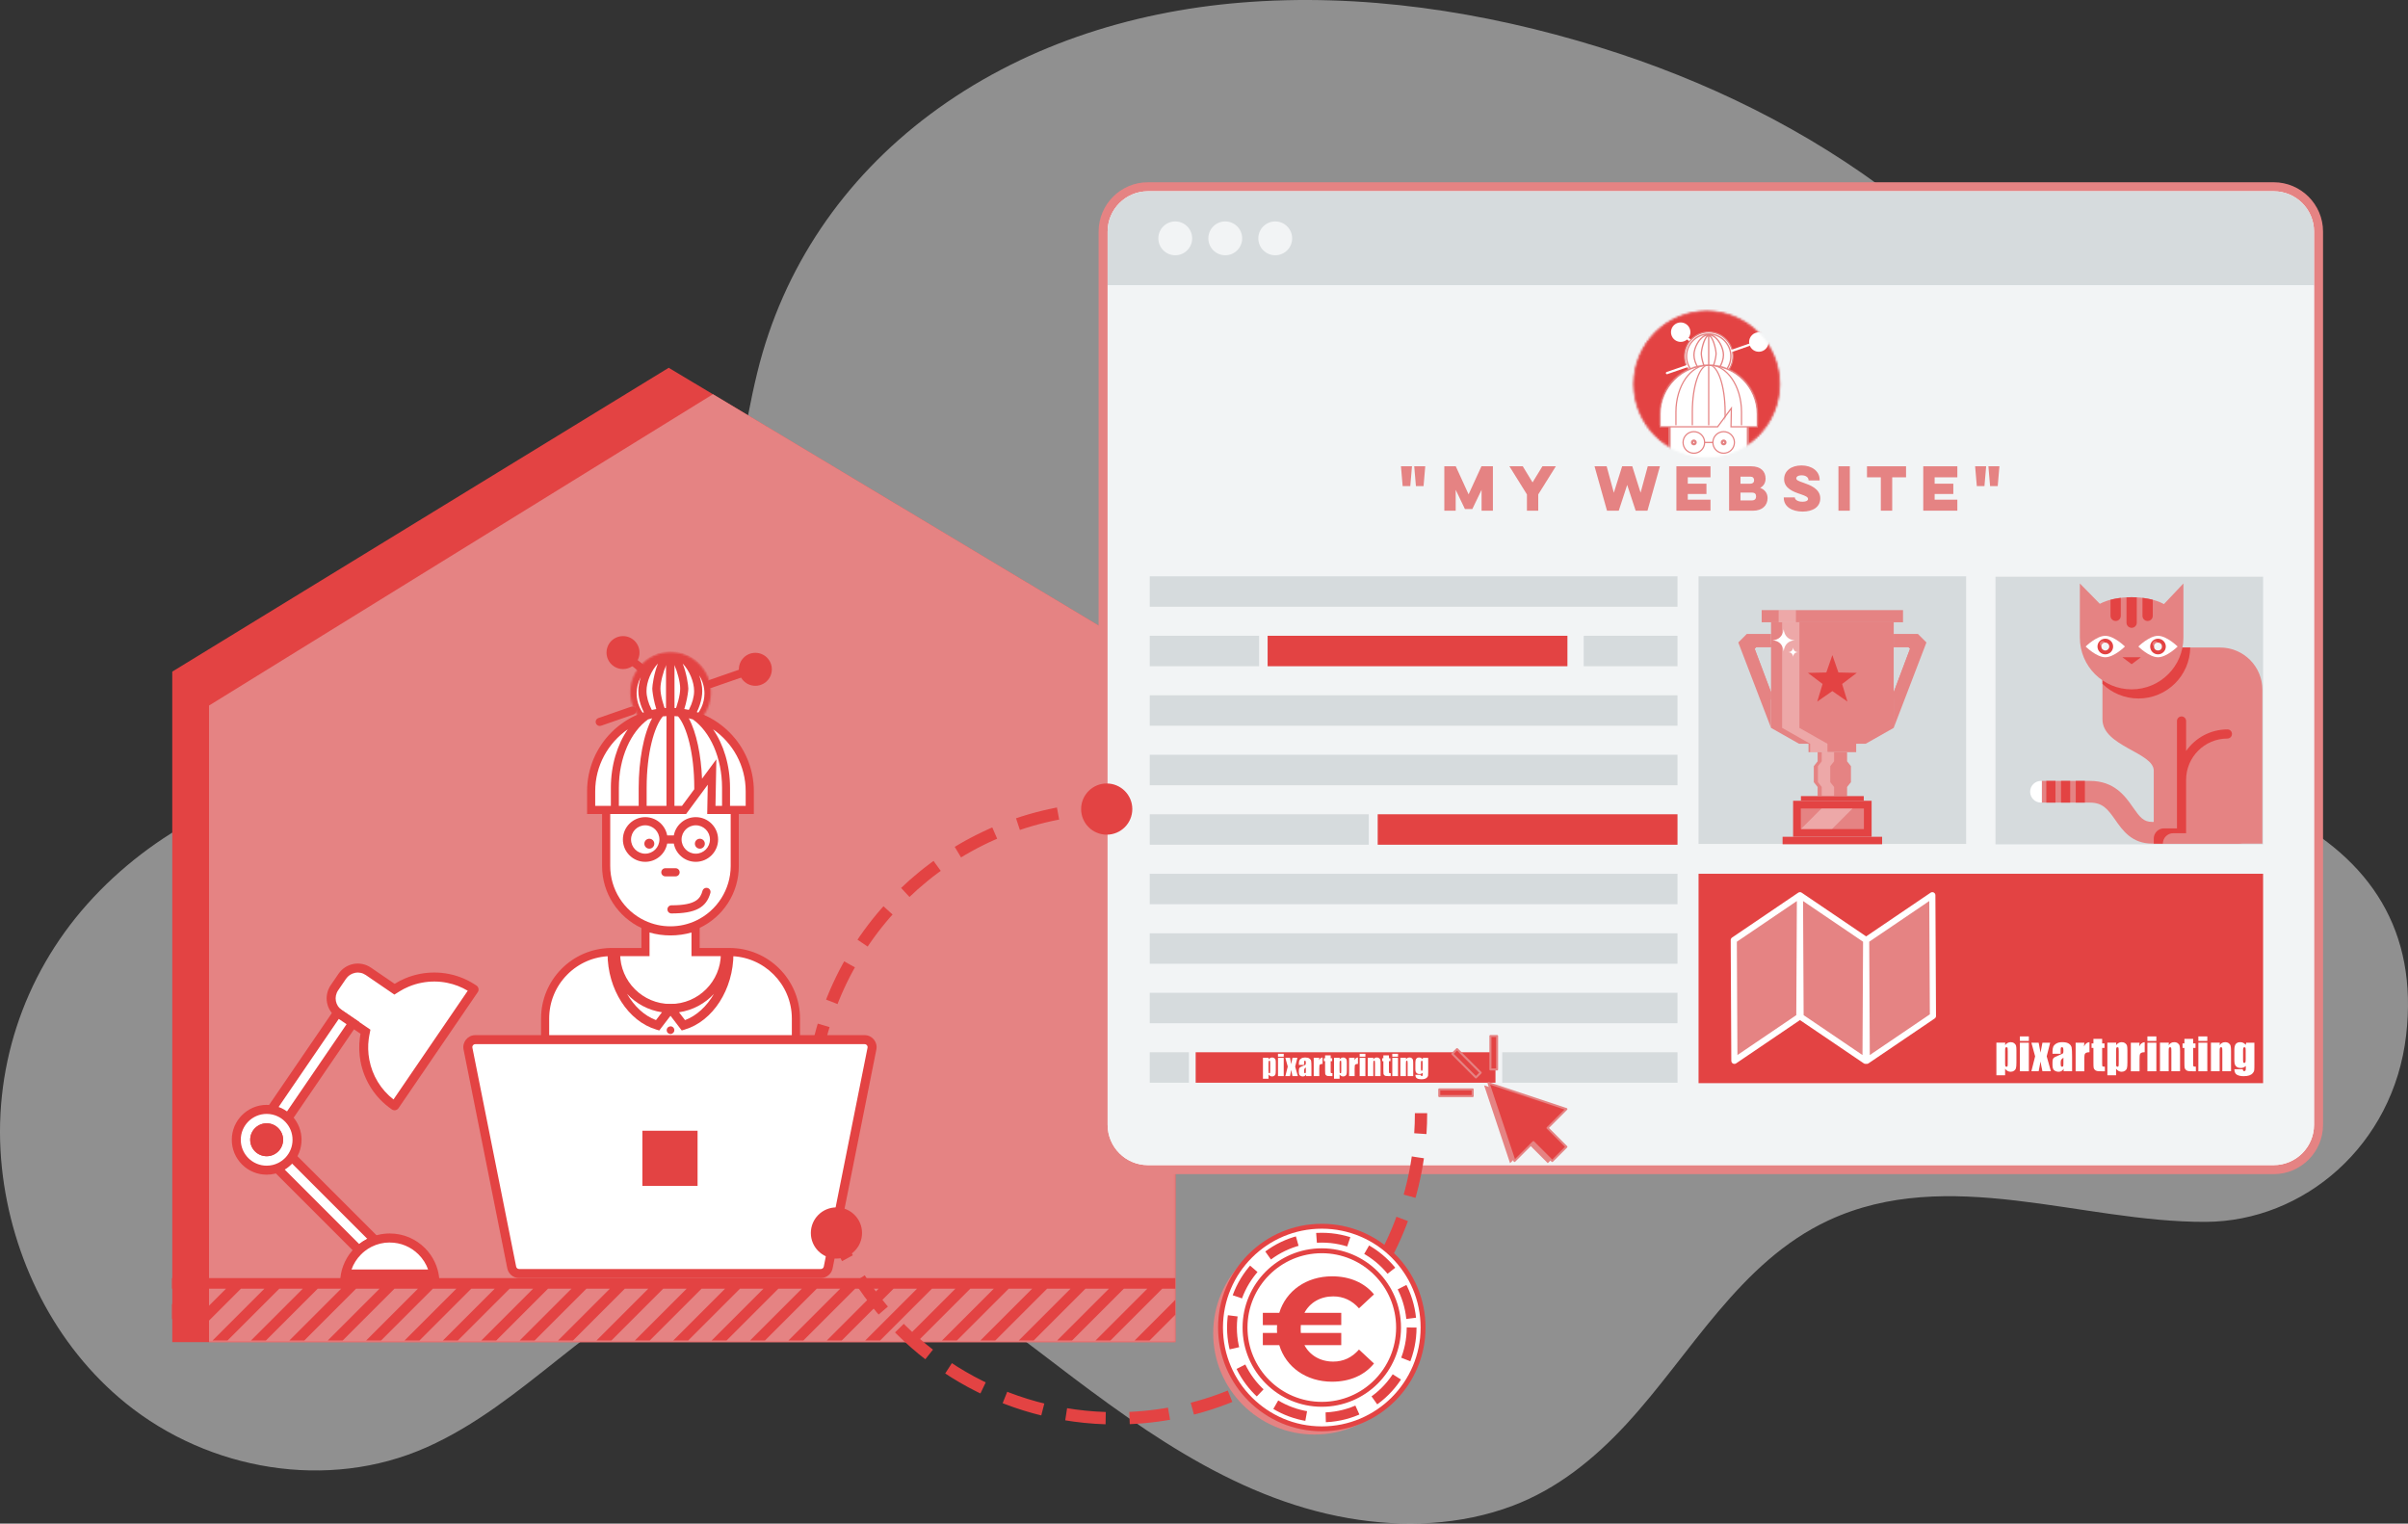 <?xml version="1.0" encoding="UTF-8"?><svg xmlns="http://www.w3.org/2000/svg" xmlns:xlink="http://www.w3.org/1999/xlink" viewBox="0 0 1176.02 743.99"><rect x="0" y="0" width="1176.02" height="743.99" fill="#333333" stroke="none"/><defs><style>.cls-1,.cls-2,.cls-3,.cls-4,.cls-5,.cls-6{fill:none;}.cls-2,.cls-7,.cls-3,.cls-4,.cls-5,.cls-6{stroke:#e34343;stroke-miterlimit:10;}.cls-2,.cls-3,.cls-4{stroke-width:6px;}.cls-8{clip-path:url(#clippath);}.cls-9{mask:url(#mask);}.cls-10{fill:#f2f4f5;}.cls-11,.cls-12,.cls-13{fill:#e58383;}.cls-14,.cls-7,.cls-15{fill:#fff;}.cls-16{fill:#d6dbdd;}.cls-17,.cls-18,.cls-19{fill:#e34343;}.cls-7,.cls-6{stroke-width:2.39px;}.cls-3{stroke-dasharray:0 0 19.41 11.65;}.cls-12{stroke:#fff;stroke-width:3px;}.cls-12,.cls-18,.cls-19{stroke-linejoin:round;}.cls-4{stroke-dasharray:0 0 20.27 12.16;}.cls-13,.cls-19{fill-rule:evenodd;}.cls-5{stroke-dasharray:0 0 15.95 9.57;stroke-width:4.79px;}.cls-18,.cls-19{stroke:#e58383;}.cls-20{mask:url(#mask-3);}.cls-21{mask:url(#mask-2);}.cls-22{mask:url(#mask-1);}.cls-23{fill:#efefef;opacity:.5;}.cls-15{opacity:.3;}</style><mask id="mask" x="84.13" y="117.34" width="511.87" height="554.6" maskUnits="userSpaceOnUse"><polygon class="cls-14" points="84.13 327.96 326.59 117.34 574.05 327.96 574.05 655.37 84.13 655.37 84.13 327.96"/></mask><clipPath id="clippath"><rect class="cls-1" x="84" y="623.58" width="490" height="31"/></clipPath><mask id="mask-1" x="767.22" y="142.28" width="132.62" height="136.16" maskUnits="userSpaceOnUse"><g><path class="cls-14" d="M833.53,223.01c-19.55,0-35.46-15.91-35.46-35.46s15.91-35.46,35.46-35.46,35.46,15.91,35.46,35.46-15.91,35.46-35.46,35.46Z"/><path class="cls-14" d="M833.53,152.48c19.34,0,35.08,15.73,35.08,35.08s-15.73,35.08-35.08,35.08-35.08-15.73-35.08-35.08,15.73-35.08,35.08-35.08m0-.77c-19.8,0-35.85,16.05-35.85,35.85s16.05,35.85,35.85,35.85,35.85-16.05,35.85-35.85-16.05-35.85-35.85-35.85h0Z"/></g></mask><mask id="mask-2" x="810.18" y="177.83" width="48.65" height="30.89" maskUnits="userSpaceOnUse"><path class="cls-14" d="M858.53,208.71h-13.44l.16-8.45-6.25,8.45h-28.53v-6.56c0-13.27,10.76-24.03,24.03-24.03h0c13.27,0,24.03,10.76,24.03,24.03v6.56Z"/></mask><mask id="mask-3" x="306.94" y="318.12" width="41.08" height="41.03" maskUnits="userSpaceOnUse"><circle class="cls-14" cx="327.5" cy="338.07" r="19.65"/></mask></defs><g id="sfondo"><path class="cls-23" d="M1114.24,397.24c-10.25-5.26-21.19-9.23-32.45-11.69-6.51-1.42-14.99-1.83-21.83-4.54,.09-.16,.15-.34,.17-.54,10.22-110.7-47.74-217.14-133.97-283.62-43.23-33.33-93.06-57.69-145.11-73.8C724.75,5.62,664.82-3.56,605.88,1.29c-54.44,4.47-107.71,21.7-151.71,54.6-42.14,31.51-71.83,74.83-84.33,126.04-13.36,54.71-13.11,115.21-49.48,161.44-17.01,21.62-40.42,36.03-68.32,37.21-28.33,1.2-56.08-5.94-84.5-2.97-47.49,4.96-93.08,28.21-124.89,63.85C11.15,476.76-4.05,523.15,.93,570.24c4.67,44.08,25.79,86.85,60.47,114.95,40.6,32.89,98.72,42.98,146.91,21.56,47.94-21.31,81.32-65.96,130.38-85.22,27.85-10.93,58.97-12.9,88.04-5.91,30.37,7.3,55.82,25.38,80.25,44.06,45.62,34.89,93.59,71.63,151.66,81.67,26.64,4.6,54.73,3.52,80.18-6.1,21.82-8.25,39.95-23,55.62-39.99,31.27-33.9,55.11-79.15,98.58-99.34,58.41-27.12,123.59,1.01,184.2,.73,47.96-.22,91.66-37.33,97.89-91.13,5.88-50.86-17.22-85.88-60.87-108.3Z"/></g><g id="casa"><polygon class="cls-17" points="326.59 179.59 84.13 327.96 84.13 655.37 574.05 655.37 574.05 327.96 326.59 179.59"/><g class="cls-9"><polygon class="cls-11" points="102.08 344.53 348.2 192.5 595.67 340.86 596 671.94 102.08 671.94 102.08 344.53"/></g><g class="cls-8"><path class="cls-17" d="M574.05,629.27c1.42,0,2.58-1.16,2.58-2.58s-1.16-2.58-2.58-2.58H82.14c-.57,0-1.09,.19-1.51,.5-1.01-.73-2.42-.65-3.33,.26l-30.11,30.11c-1.01,1.01-1.01,2.64,0,3.65,.5,.5,1.16,.76,1.82,.76s1.32-.25,1.82-.76l29.83-29.83c.42,.3,.93,.47,1.48,.47h9.5l-25.71,25.71c-1.01,1.01-1.01,2.64,0,3.65,.5,.5,1.16,.76,1.82,.76s1.32-.25,1.82-.76l29.36-29.36h11.46l-25.71,25.71c-1.01,1.01-1.01,2.64,0,3.65,.5,.5,1.16,.76,1.82,.76s1.32-.25,1.82-.76l29.36-29.36h11.46l-25.71,25.71c-1.01,1.01-1.01,2.64,0,3.65,.5,.5,1.16,.76,1.82,.76s1.32-.25,1.82-.76l29.36-29.36h11.46l-25.71,25.71c-1.01,1.01-1.01,2.64,0,3.65,.5,.5,1.16,.76,1.82,.76s1.32-.25,1.82-.76l29.36-29.36h11.46l-25.71,25.71c-1.01,1.01-1.01,2.64,0,3.65,.5,.5,1.16,.76,1.82,.76s1.32-.25,1.82-.76l29.36-29.36h11.46l-25.71,25.71c-1.01,1.01-1.01,2.64,0,3.65,.5,.5,1.16,.76,1.82,.76s1.32-.25,1.82-.76l29.36-29.36h11.46l-25.71,25.71c-1.01,1.01-1.01,2.64,0,3.65,.5,.5,1.16,.76,1.82,.76s1.32-.25,1.82-.76l29.36-29.36h11.46l-25.71,25.71c-1.01,1.01-1.01,2.64,0,3.65,.5,.5,1.16,.76,1.82,.76s1.32-.25,1.82-.76l29.36-29.36h11.46l-25.71,25.71c-1.01,1.01-1.01,2.64,0,3.65,.5,.5,1.16,.76,1.82,.76s1.32-.25,1.82-.76l29.36-29.36h11.46l-25.71,25.71c-1.01,1.01-1.01,2.64,0,3.65,.5,.5,1.16,.76,1.82,.76s1.32-.25,1.82-.76l29.36-29.36h11.46l-25.71,25.71c-1.01,1.01-1.01,2.64,0,3.65,.5,.5,1.16,.76,1.82,.76s1.32-.25,1.82-.76l29.36-29.36h11.46l-25.71,25.71c-1.01,1.01-1.01,2.64,0,3.65,.5,.5,1.16,.76,1.82,.76s1.32-.25,1.82-.76l29.36-29.36h11.46l-25.71,25.71c-1.01,1.01-1.01,2.64,0,3.65,.5,.5,1.16,.76,1.82,.76s1.32-.25,1.82-.76l29.36-29.36h11.46l-25.71,25.71c-1.01,1.01-1.01,2.64,0,3.65,.5,.5,1.16,.76,1.82,.76s1.32-.25,1.82-.76l29.36-29.36h11.46l-25.71,25.71c-1.01,1.01-1.01,2.64,0,3.65,.5,.5,1.16,.76,1.82,.76s1.32-.25,1.82-.76l29.36-29.36h11.46l-25.71,25.71c-1.01,1.01-1.01,2.64,0,3.65,.5,.5,1.16,.76,1.82,.76s1.32-.25,1.82-.76l29.36-29.36h11.46l-25.71,25.71c-1.01,1.01-1.01,2.64,0,3.65,.5,.5,1.16,.76,1.82,.76s1.32-.25,1.82-.76l29.36-29.36h11.46l-25.71,25.71c-1.01,1.01-1.01,2.64,0,3.65,.5,.5,1.16,.76,1.82,.76s1.32-.25,1.82-.76l29.36-29.36h11.46l-25.71,25.71c-1.01,1.01-1.01,2.64,0,3.65,.5,.5,1.16,.76,1.82,.76s1.32-.25,1.82-.76l29.36-29.36h11.46l-25.71,25.71c-1.01,1.01-1.01,2.64,0,3.65,.5,.5,1.16,.76,1.82,.76s1.32-.25,1.82-.76l29.36-29.36h11.46l-25.71,25.71c-1.01,1.01-1.01,2.64,0,3.65,.5,.5,1.16,.76,1.82,.76s1.32-.25,1.82-.76l29.36-29.36h11.46l-25.71,25.71c-1.01,1.01-1.01,2.64,0,3.65,.5,.5,1.16,.76,1.82,.76s1.32-.25,1.82-.76l29.36-29.36h11.46l-25.71,25.71c-1.01,1.01-1.01,2.64,0,3.65,.5,.5,1.16,.76,1.82,.76s1.32-.25,1.82-.76l29.36-29.36h11.46l-25.71,25.71c-1.01,1.01-1.01,2.64,0,3.65,.5,.5,1.16,.76,1.82,.76s1.32-.25,1.82-.76l29.36-29.36h11.46l-25.71,25.71c-1.01,1.01-1.01,2.64,0,3.65,.5,.5,1.16,.76,1.82,.76s1.32-.25,1.82-.76l29.36-29.36h11.46l-25.71,25.71c-1.01,1.01-1.01,2.64,0,3.65,.5,.5,1.16,.76,1.82,.76s1.32-.25,1.82-.76l29.36-29.36h6.32Z"/><path class="cls-17" d="M567.98,629.27h11.46l-25.71,25.71c-1.01,1.01-1.01,2.64,0,3.65,.5,.5,1.16,.76,1.82,.76s1.32-.25,1.82-.76l29.36-29.36h6.32"/></g></g><g id="pagina"><g><g><path class="cls-14" d="M560.63,91.2h549.81c12.08,0,21.89,9.81,21.89,21.89v436.16c0,12.08-9.81,21.89-21.89,21.89H560.63c-12.08,0-21.89-9.81-21.89-21.89V113.09c0-12.08,9.81-21.89,21.89-21.89Z"/><path class="cls-11" d="M1110.44,93.4c10.88,0,19.69,8.81,19.69,19.69v436.16c0,10.88-8.81,19.69-19.69,19.69H560.62c-10.86,0-19.68-8.81-19.68-19.69V113.09c0-10.88,8.81-19.69,19.68-19.69h549.82m0-4.4H560.62c-13.28,0-24.08,10.81-24.08,24.09v436.16c0,13.28,10.8,24.09,24.08,24.09h549.82c13.28,0,24.09-10.81,24.09-24.09V113.09c0-13.28-10.81-24.09-24.09-24.09h0Z"/></g><path class="cls-16" d="M1130.12,113.09v26.28H540.94v-26.28c0-10.88,8.81-19.69,19.68-19.69h549.82c10.88,0,19.69,8.81,19.69,19.69Z"/><path class="cls-10" d="M1130.12,139.37v409.88c0,10.88-8.81,19.69-19.69,19.69H560.62c-10.86,0-19.68-8.81-19.68-19.69V139.37h589.19Z"/><circle class="cls-10" cx="573.97" cy="116.39" r="8.26"/><circle class="cls-10" cx="598.39" cy="116.39" r="8.26"/><circle class="cls-10" cx="622.8" cy="116.39" r="8.26"/></g><g><path class="cls-11" d="M685.03,237.37l-.83-9.68h5.39l-.83,9.68h-3.73Zm6.48,0l-.83-9.68h5.39l-.83,9.68h-3.73Z"/><path class="cls-11" d="M705.38,249.38v-21.69h5.59l6.26,13.71,6.28-13.71h5.59v21.69h-5.53v-10.2l-4.5,9.37h-3.64l-4.5-9.37v10.2h-5.53Z"/><path class="cls-11" d="M748.47,235.56l4.81-7.87h6.56l-8.59,13.74v7.95h-5.53v-7.95l-8.56-13.74h6.53l4.78,7.87Z"/><path class="cls-11" d="M784.83,249.38l-6.09-21.69h5.92l3.5,12.93,4.06-12.93h4.95l4.06,12.9,3.5-12.9h5.95l-6.09,21.69h-5.76l-4.14-12.6-4.12,12.6h-5.76Z"/><path class="cls-11" d="M818.72,227.69h16.65v5.39h-11.09v3.11h9.12v5.03h-9.12v2.78h11.09v5.37h-16.65v-21.69Z"/><path class="cls-11" d="M844.46,227.69h10.79c4.67,0,7.03,2.53,7.03,5.98,0,2.2-1.03,3.67-2.64,4.56,2.2,.83,3.61,2.5,3.61,5.03,0,3.59-2.67,6.12-7.06,6.12h-11.73v-21.69Zm5.56,5.06v3.45h4.59c1.5,0,2.06-.7,2.06-1.72s-.58-1.72-1.75-1.72h-4.89Zm0,7.79v3.81h5.56c1.5,0,2.06-.81,2.06-1.95s-.56-1.86-2.06-1.86h-5.56Z"/><path class="cls-11" d="M876.59,242.88v.14c0,.83,1.14,1.97,3.67,1.97,2.09,0,2.75-.7,2.75-1.34,0-.92-1.08-1.47-3.7-2.36-3.45-1.14-7.98-2.81-7.98-7.28,0-4.14,3.53-6.73,8.48-6.73s8.87,2.7,8.87,7.01v.31h-5.42v-.19c0-1.06-1.08-2.31-3.34-2.31-1.89,0-2.64,.75-2.64,1.47,0,.86,1,1.31,3.59,2.2,3,1.06,8.12,2.84,8.12,7.59,0,4.23-3.67,6.45-8.62,6.45-5.2,0-9.2-2.42-9.2-6.67v-.25h5.42Z"/><path class="cls-11" d="M903.42,227.69v21.69h-5.56v-21.69h5.56Z"/><path class="cls-11" d="M911.81,227.69h19.07v5.39h-6.76v16.29h-5.56v-16.29h-6.76v-5.39Z"/><path class="cls-11" d="M939.28,227.69h16.65v5.39h-11.09v3.11h9.12v5.03h-9.12v2.78h11.09v5.37h-16.65v-21.69Z"/><path class="cls-11" d="M965.44,237.37l-.83-9.68h5.39l-.83,9.68h-3.73Zm6.48,0l-.83-9.68h5.39l-.83,9.68h-3.73Z"/></g><rect class="cls-16" x="561.52" y="281.41" width="257.74" height="14.87"/><rect class="cls-16" x="561.52" y="310.46" width="53.4" height="14.87"/><rect class="cls-16" x="773.46" y="310.46" width="45.8" height="14.87"/><rect class="cls-17" x="619.08" y="310.46" width="146.42" height="14.87"/><rect class="cls-16" x="561.52" y="339.52" width="257.74" height="14.87"/><rect class="cls-16" x="561.52" y="368.57" width="257.74" height="14.87"/><rect class="cls-16" x="561.52" y="397.62" width="106.95" height="14.87"/><rect class="cls-16" x="561.52" y="426.67" width="257.74" height="14.87"/><rect class="cls-16" x="561.52" y="455.73" width="257.74" height="14.87"/><rect class="cls-16" x="561.52" y="484.78" width="257.74" height="14.87"/><rect class="cls-16" x="733.65" y="513.83" width="85.61" height="14.87"/><rect class="cls-16" x="561.52" y="513.83" width="19.12" height="14.87"/><g class="cls-22"><g><g><path class="cls-17" d="M833.53,274.24c-36.2,0-65.65-29.45-65.65-65.64s29.45-65.65,65.65-65.65,65.64,29.45,65.64,65.65-29.45,65.64-65.64,65.64Z"/><path class="cls-11" d="M833.53,143.62c35.83,0,64.98,29.15,64.98,64.98s-29.15,64.98-64.98,64.98-64.98-29.15-64.98-64.98,29.15-64.98,64.98-64.98m0-1.33c-36.62,0-66.31,29.69-66.31,66.31s29.69,66.31,66.31,66.31,66.31-29.69,66.31-66.31-29.69-66.31-66.31-66.31h0Z"/></g><g><path class="cls-14" d="M820.82,157.45c-.88,0-1.76,.24-2.56,.75-2.21,1.42-2.85,4.35-1.44,6.56,.91,1.41,2.44,2.19,4,2.19,.88,0,1.76-.24,2.56-.75,2.21-1.42,2.85-4.35,1.44-6.56-.91-1.41-2.44-2.19-4-2.19h0Z"/><path class="cls-14" d="M838.93,177.34c-.12,0-.24-.04-.34-.12l-14.62-11.4c-.24-.19-.28-.54-.1-.78,.19-.24,.54-.28,.78-.1l14.62,11.4c.24,.19,.28,.54,.1,.78-.11,.14-.27,.21-.44,.21Z"/><g><path class="cls-14" d="M834.51,242.86c-2.85,0-5.59-.61-8.15-1.82-6.68-3.14-11-9.95-11-17.33v-31.78h38.29v31.78c0,7.37-4.31,14.17-10.98,17.32-2.57,1.21-5.31,1.83-8.17,1.83Z"/><path class="cls-11" d="M853.1,192.48v31.22c0,7.16-4.18,13.76-10.66,16.82-2.49,1.18-5.16,1.78-7.93,1.78s-5.43-.59-7.91-1.77c-6.49-3.05-10.68-9.66-10.68-16.83v-31.22h37.18m1.11-1.11h-39.4v32.33c0,7.88,4.63,14.68,11.32,17.83,2.54,1.2,5.39,1.87,8.38,1.87s5.86-.68,8.4-1.88c6.68-3.15,11.29-9.95,11.29-17.82v-32.33h0Z"/></g><g><path class="cls-14" d="M834.52,185.79c-6.52,0-11.82-5.3-11.82-11.82s5.3-11.82,11.82-11.82,11.82,5.3,11.82,11.82-5.3,11.82-11.82,11.82Z"/><path class="cls-11" d="M834.52,162.44c6.36,0,11.53,5.17,11.53,11.53s-5.17,11.53-11.53,11.53-11.53-5.17-11.53-11.53,5.17-11.53,11.53-11.53m0-.6c-6.69,0-12.12,5.43-12.12,12.12s5.43,12.12,12.12,12.12,12.12-5.43,12.12-12.12-5.43-12.12-12.12-12.12h0Z"/></g><path class="cls-14" d="M858.97,162.27c-2.62,0-4.75,2.13-4.75,4.75s2.13,4.75,4.75,4.75,4.75-2.13,4.75-4.75-2.13-4.75-4.75-4.75h0Z"/><path class="cls-14" d="M836.91,174.94c-.23,0-.44-.14-.52-.37-.1-.29,.05-.6,.34-.7l17.29-5.99c.29-.1,.6,.05,.7,.34,.1,.29-.05,.6-.34,.7l-17.29,5.99c-.06,.02-.12,.03-.18,.03Z"/><path class="cls-14" d="M814.12,182.72c-.23,0-.44-.14-.52-.37-.1-.29,.05-.6,.34-.7l11.67-4.04c.29-.1,.6,.05,.7,.34,.1,.29-.05,.6-.34,.7l-11.67,4.04c-.06,.02-.12,.03-.18,.03Z"/><path class="cls-11" d="M827.24,221.61c-3.07,0-5.56-2.49-5.56-5.56s2.49-5.56,5.56-5.56,5.56,2.49,5.56,5.56-2.49,5.56-5.56,5.56Zm0-10.53c-2.74,0-4.97,2.23-4.97,4.97s2.23,4.97,4.97,4.97,4.97-2.23,4.97-4.97-2.23-4.97-4.97-4.97Z"/><path class="cls-11" d="M841.8,221.61c-3.07,0-5.56-2.49-5.56-5.56s2.49-5.56,5.56-5.56,5.56,2.49,5.56,5.56-2.49,5.56-5.56,5.56Zm0-10.53c-2.74,0-4.97,2.23-4.97,4.97s2.23,4.97,4.97,4.97,4.97-2.23,4.97-4.97-2.23-4.97-4.97-4.97Z"/><path class="cls-11" d="M835.98,226.05h-2.94c-.31,0-.55-.25-.55-.55s.25-.55,.55-.55h2.94c.31,0,.55,.25,.55,.55s-.25,.55-.55,.55Z"/><path class="cls-11" d="M817.54,249.38h0Z"/><g><path class="cls-14" d="M797.76,277.89v-10.25c0-10.69,8.69-19.56,19.37-19.77,.13,0,.26,0,.39,0h9.16v-7.54c2.48,1.04,5.11,1.57,7.83,1.57s5.36-.53,7.85-1.58v7.55h9.14c10.9,0,19.78,8.87,19.78,19.78v10.25h-73.51Z"/><path class="cls-11" d="M841.8,241.13v7.29h9.69c10.6,0,19.22,8.62,19.22,19.22v9.69h-72.41v-9.69c0-10.39,8.45-19.01,18.85-19.22,.11,0,.23,0,.34,0h9.73v-7.28c2.32,.87,4.76,1.31,7.28,1.31s4.97-.44,7.3-1.32m1.11-1.67c-2.55,1.21-5.4,1.88-8.4,1.88s-5.84-.67-8.38-1.87v7.84h-8.59c-.14,0-.28,0-.41,0-11.04,.22-19.92,9.23-19.92,20.33v10.8h74.62v-10.8c0-11.23-9.1-20.33-20.33-20.33h-8.59v-7.85h0Z"/></g><rect class="cls-11" x="832.5" y="215.75" width="4.03" height=".6"/><path class="cls-11" d="M834.8,236.74c-.31,0-.55-.25-.55-.55s.25-.55,.55-.55c6.88,0,8.71-1.7,9.54-4.63,.08-.29,.39-.47,.68-.38,.29,.08,.47,.39,.38,.68-1.13,3.96-4,5.44-10.61,5.44Z"/><g><path class="cls-11" d="M831.02,270.3l-.4-.12c-7.74-2.3-13.57-11.43-13.57-21.24v-.6h2.27v.6c0,8.38,6.81,15.19,15.19,15.19h1.22l-4.72,6.17Zm-12.45-17.54c1.22,7.59,5.96,14.13,12,16.14l2.75-3.6c-7.2-.52-13.12-5.7-14.76-12.53Z"/><path class="cls-11" d="M838.01,270.3l-4.71-6.17h1.22c8.38,0,15.19-6.81,15.19-15.19v-.6h2.27v.6c0,9.82-5.83,18.95-13.57,21.24l-.4,.12Zm-2.3-5.01l2.75,3.61c6.05-2.01,10.79-8.55,12-16.14-1.64,6.83-7.56,12.02-14.76,12.54Z"/></g><path class="cls-11" d="M834.5,271.51c-.11,0-.22-.04-.32-.11-.22-.18-.26-.5-.09-.73,.18-.22,.52-.29,.74-.11,.22,.18,.28,.48,.1,.7l-.03,.04c-.1,.13-.25,.2-.41,.2Z"/><path class="cls-11" d="M834.5,276.55c-.14,0-.28-.06-.38-.19l-.03-.04c-.17-.23-.13-.55,.1-.72,.23-.17,.55-.13,.72,.1,.17,.23,.15,.57-.08,.75-.1,.08-.21,.11-.33,.11Z"/><path class="cls-11" d="M827.24,215.72c.18,0,.33,.15,.33,.33s-.15,.33-.33,.33-.33-.15-.33-.33,.15-.33,.33-.33m0-1.11c-.79,0-1.43,.64-1.43,1.43s.64,1.43,1.43,1.43,1.43-.64,1.43-1.43-.64-1.43-1.43-1.43h0Z"/><path class="cls-11" d="M841.8,215.72c.18,0,.33,.15,.33,.33s-.15,.33-.33,.33-.33-.15-.33-.33,.15-.33,.33-.33m0-1.11c-.79,0-1.43,.64-1.43,1.43s.64,1.43,1.43,1.43,1.43-.64,1.43-1.43-.64-1.43-1.43-1.43h0Z"/><path class="cls-11" d="M845.65,173.97c0-6.13-4.95-11.13-11.07-11.2,0,0-.01,0-.02,0-.02,0-.04,0-.06,0-.02,0-.04,0-.06,0,0,0-.01,0-.02,0-6.12,.08-11.07,5.07-11.07,11.2s4.95,11.12,11.07,11.2c0,0,.01,0,.02,0,.02,0,.04,0,.06,0,.02,0,.04,0,.06,0,0,0,.01,0,.02,0,6.12-.08,11.07-5.07,11.07-11.2Zm-11.15,8.91c-3.81-.04-6.9-5.78-6.9-9.54,0-3.45,2.61-8.58,6-9.41-1.88,1.5-3.03,7.19-3.03,8.78,0,1.81,1.5,8.99,3.87,9.14,.01,0,.02,.01,.03,.01,0,0,.01,0,.02,0,0,0,.01,0,.02,0,.01,0,.02-.01,.03-.01,2.38-.15,3.87-7.33,3.87-9.14,0-1.59-1.15-7.28-3.03-8.78,3.38,.84,6,5.96,6,9.41,0,3.75-3.09,9.5-6.9,9.54Zm0-1.66c-1.62-.05-3.29-6.33-3.29-8.51,0-2.04,1.46-7.65,2.97-8.42v15.59c0,.18,.14,.32,.32,.32s.32-.14,.32-.32v-15.59c1.51,.77,2.97,6.38,2.97,8.42,0,2.18-1.67,8.46-3.29,8.51Zm0,3.32c-5.8-.03-10.51-4.76-10.51-10.57,0-5.16,3.72-9.47,8.63-10.38-3.33,1.45-5.65,6.37-5.65,9.75,0,3.97,3.2,10.07,7.47,10.17,0,0,.01,0,.02,0,.01,0,.03,0,.04,0,.01,0,.03,0,.04,0,0,0,.01,0,.02,0,4.27-.1,7.47-6.2,7.47-10.17,0-3.38-2.33-8.3-5.66-9.75,4.9,.92,8.63,5.22,8.63,10.38,0,5.81-4.71,10.53-10.51,10.57Z"/><g><path class="cls-14" d="M845.39,208.41l.17-9.08-6.71,9.08h-28.08v-6.26c0-13.08,10.65-23.73,23.73-23.73s23.73,10.65,23.73,23.73v6.26h-12.84Z"/><path class="cls-11" d="M834.5,178.72c12.92,0,23.43,10.51,23.43,23.43v5.96h-12.24l.15-7.84,.04-1.87-1.11,1.5-6.07,8.21h-27.63v-5.96c0-12.92,10.51-23.43,23.43-23.43m0-.6h0c-13.27,0-24.03,10.76-24.03,24.03v6.56h28.53l6.25-8.45-.16,8.45h13.44v-6.56c0-13.27-10.76-24.03-24.03-24.03h0Z"/></g><g class="cls-21"><g><path class="cls-11" d="M858.53,207.75c-.16,0-.3-.13-.3-.3v-6.29c0-12.54-10.65-22.74-23.73-22.74-.16,0-.3-.13-.3-.3s.13-.3,.3-.3c13.41,0,24.33,10.47,24.33,23.34v6.29c0,.16-.13,.3-.3,.3Z"/><path class="cls-11" d="M850.52,207.75c-.16,0-.3-.13-.3-.3v-6.29c0-12.54-7.05-22.74-15.72-22.74-.16,0-.3-.13-.3-.3s.13-.3,.3-.3c9,0,16.32,10.47,16.32,23.34v6.29c0,.16-.13,.3-.3,.3Z"/><path class="cls-11" d="M842.51,207.75c-.16,0-.3-.13-.3-.3v-6.29c0-12.54-3.46-22.74-7.71-22.74-.16,0-.3-.13-.3-.3s.13-.3,.3-.3c4.66,0,8.31,10.25,8.31,23.34v6.29c0,.16-.13,.3-.3,.3Z"/><path class="cls-11" d="M834.5,207.75c-.16,0-.3-.13-.3-.3v-29.33c0-.16,.13-.3,.3-.3s.3,.13,.3,.3v29.33c0,.16-.13,.3-.3,.3Z"/><path class="cls-11" d="M826.5,207.75c-.16,0-.3-.13-.3-.3v-6.29c0-13.09,3.65-23.34,8.31-23.34,.16,0,.3,.13,.3,.3s-.13,.3-.3,.3c-4.25,0-7.71,10.2-7.71,22.74v6.29c0,.16-.13,.3-.3,.3Z"/><path class="cls-11" d="M818.49,207.75c-.16,0-.3-.13-.3-.3v-6.29c0-12.87,7.32-23.34,16.32-23.34,.16,0,.3,.13,.3,.3s-.13,.3-.3,.3c-8.67,0-15.72,10.2-15.72,22.74v6.29c0,.16-.13,.3-.3,.3Z"/><path class="cls-11" d="M810.48,207.75c-.16,0-.3-.13-.3-.3v-6.29c0-12.87,10.91-23.34,24.33-23.34,.16,0,.3,.13,.3,.3s-.13,.3-.3,.3c-13.08,0-23.73,10.2-23.73,22.74v6.29c0,.16-.13,.3-.3,.3Z"/></g></g></g></g></g><rect class="cls-16" x="829.54" y="281.41" width="130.69" height="130.69"/><rect class="cls-17" x="829.54" y="426.67" width="275.71" height="102.25"/><rect class="cls-16" x="974.56" y="281.61" width="130.69" height="130.69"/><rect class="cls-17" x="672.84" y="397.62" width="146.42" height="14.87"/><rect class="cls-17" x="583.94" y="513.83" width="146.42" height="14.87"/><g><path class="cls-11" d="M1093.3,401.35h-42.24c-4.2,0-6-2.3-9.35-7.1-3.81-5.46-9.04-12.93-21.08-12.93h-23.47v10.6h23.47c6.22,0,8.64,3.04,12.4,8.4,3.62,5.18,8.12,11.62,18.03,11.62h42.24c2.93,0,5.3-2.37,5.3-5.3s-2.37-5.3-5.3-5.3Z"/><path class="cls-11" d="M1084.27,316.18h-57.47v35.08c0,13.18,25.05,16.14,25.05,25.05v35.64h53.06v-75.12c0-11.4-9.24-20.64-20.64-20.64Z"/><path class="cls-17" d="M1048.89,316.18h-22.09v17.77c4.55,4.41,10.76,7.13,17.6,7.13,13.84,0,25.08-11.12,25.28-24.91h-20.79Z"/><path class="cls-11" d="M1056.85,294.98c-4.33-2.3-9.82-3.36-15.8-3.36s-11.25,1.02-15.54,3.22l-9.75-9.92v26.41c0,13.97,11.32,25.29,25.29,25.29s25.29-11.32,25.29-25.29v-26.41l-9.49,10.05Z"/><g><g><path class="cls-14" d="M1037.77,315.71s-5.26,5.23-9.59,5.23-9.59-5.23-9.59-5.23c0,0,5.26-5.23,9.59-5.23s9.59,5.23,9.59,5.23Z"/><path class="cls-17" d="M1032.01,315.71c0,2.11-1.71,3.82-3.82,3.82s-3.82-1.71-3.82-3.82,1.71-3.82,3.82-3.82,3.82,1.71,3.82,3.82Z"/><path class="cls-10" d="M1030.12,315.71c0,1.07-.87,1.94-1.94,1.94s-1.94-.87-1.94-1.94,.87-1.94,1.94-1.94,1.94,.87,1.94,1.94Z"/><path class="cls-15" d="M1028.11,314.33c0,.73-.59,1.31-1.31,1.31s-1.31-.59-1.31-1.31,.59-1.31,1.31-1.31,1.31,.59,1.31,1.31Z"/></g><g><path class="cls-14" d="M1063.51,315.71s-5.26,5.23-9.59,5.23-9.59-5.23-9.59-5.23c0,0,5.26-5.23,9.59-5.23s9.59,5.23,9.59,5.23Z"/><circle class="cls-17" cx="1053.92" cy="315.71" r="3.82"/><circle class="cls-10" cx="1053.92" cy="315.71" r="1.94"/><path class="cls-15" d="M1053.85,314.33c0,.73-.59,1.31-1.31,1.31s-1.31-.59-1.31-1.31,.59-1.31,1.31-1.31,1.31,.59,1.31,1.31Z"/></g></g><polygon class="cls-17" points="1045.6 320.93 1041.05 324.34 1036.5 320.93 1045.6 320.93"/><g><rect class="cls-17" x="1006.58" y="381.32" width="4.46" height="10.6"/><rect class="cls-17" x="1013.76" y="381.32" width="4.46" height="10.6"/><rect class="cls-17" x="999.39" y="381.32" width="4.46" height="10.6"/></g><path class="cls-14" d="M997.16,381.32h-.38c-2.93,0-5.3,2.37-5.3,5.3s2.37,5.3,5.3,5.3h.38v-10.6Z"/><path class="cls-17" d="M1087.84,356.18c-8.34,0-15.73,4.17-20.19,10.54v-14.65h0c0-1.23-1-2.23-2.23-2.23s-2.23,1-2.23,2.23c0,.02,0,.04,0,.06v52.38h-6.45c-2.62,.05-4.74,2.11-4.88,4.71v2.73h4.44c0-2.78,2.23-5.03,4.99-5.09h6.36v-26.03h0c0-11.14,9.05-20.19,20.18-20.19h0c1.23,0,2.23-1.01,2.23-2.24s-1-2.23-2.23-2.23Z"/><g><path class="cls-17" d="M1033.24,303.23c1.39,0,2.51-1.12,2.51-2.51v-8.78c-1.74,.21-3.43,.51-5.02,.93v7.84c0,1.39,1.12,2.51,2.51,2.51Z"/><path class="cls-17" d="M1048.86,303.23c1.39,0,2.51-1.12,2.51-2.51v-7.84c-1.59-.43-3.28-.73-5.02-.93v8.78c0,1.39,1.12,2.51,2.51,2.51Z"/><path class="cls-17" d="M1043.56,304.06v-12.37c-.83-.04-1.66-.07-2.51-.07s-1.68,.03-2.51,.07v12.37c0,1.39,1.12,2.51,2.51,2.51s2.51-1.12,2.51-2.51Z"/></g></g><g><polygon class="cls-11" points="864.94 303.86 864.94 355.43 878.63 363.19 883.25 363.19 883.25 367.3 906.53 367.3 906.53 363.19 911.15 363.19 924.84 355.43 924.84 303.86 864.94 303.86"/><polygon class="cls-11" points="864.94 303.86 924.84 313.1 924.84 303.86 864.94 303.86"/><rect class="cls-11" x="860.37" y="297.93" width="69.03" height="5.93"/><rect class="cls-15" x="868.65" y="297.93" width="8.44" height="5.93"/><polygon class="cls-15" points="878.8 355.43 878.8 303.86 870.36 303.86 870.36 355.43 884.05 363.19 884.05 363.19 884.05 367.3 892.49 367.3 892.49 363.19 878.8 355.43"/><polygon class="cls-11" points="902.08 371.75 902.08 367.3 887.7 367.3 887.7 371.75 885.82 374.12 885.82 381.93 887.7 384.3 887.7 388.75 902.08 388.75 902.08 384.3 903.96 381.93 903.96 374.12 902.08 371.75"/><polygon class="cls-15" points="893.86 381.93 893.86 374.12 895.74 371.75 895.74 367.3 889.71 367.3 889.71 371.75 887.83 374.12 887.83 381.93 889.71 384.3 889.71 388.75 895.74 388.75 895.74 384.3 893.86 381.93"/><polygon class="cls-17" points="894.89 319.89 897.84 328.38 906.82 328.57 899.66 333.99 902.26 342.59 894.89 337.46 887.51 342.59 890.11 333.99 882.95 328.57 891.94 328.38 894.89 319.89"/><polygon class="cls-11" points="856.94 316.79 857.75 315.98 864.94 315.98 864.94 309.56 853.1 309.56 848.95 313.72 864.94 355.43 864.94 338.01 856.94 316.79"/><polygon class="cls-11" points="932.83 316.79 932.03 315.98 924.84 315.98 924.84 309.56 936.67 309.56 940.83 313.72 924.84 355.43 924.84 338.01 932.83 316.79"/><polygon class="cls-11" points="864.94 315.98 864.94 314.6 857.18 314.61 856.78 315.02 855.98 315.82 855.35 316.45 855.66 317.27 864.94 341.91 864.94 338.01 856.94 316.79 857.75 315.98 864.94 315.98"/><polygon class="cls-11" points="924.84 315.98 924.84 314.6 932.59 314.61 932.99 315.02 933.8 315.82 934.43 316.45 934.11 317.27 924.84 341.91 924.84 338.01 932.83 316.79 932.02 315.98 924.84 315.98"/><rect class="cls-17" x="879.54" y="388.75" width="30.69" height="2.28"/><rect class="cls-17" x="875.72" y="391.03" width="38.34" height="17.57"/><rect class="cls-11" x="879.48" y="394.8" width="30.81" height="10.04"/><rect class="cls-17" x="870.58" y="408.61" width="48.61" height="3.65"/><polygon class="cls-15" points="879.54 404.84 894.71 404.84 904.75 394.8 889.58 394.8 879.54 404.84"/><path class="cls-14" d="M871.1,318.04c.45-3.61,2.61-5.18,5.42-5.38-2.81-.2-4.97-1.77-5.42-5.38-.46,3.61-2.61,5.18-5.42,5.38,2.81,.2,4.97,1.76,5.42,5.38Z"/><path class="cls-14" d="M875.72,320.73c.19-1.52,1.1-2.18,2.29-2.27-1.19-.08-2.1-.75-2.29-2.27-.19,1.52-1.1,2.18-2.29,2.27,1.19,.08,2.1,.74,2.29,2.27Z"/></g><g><path class="cls-2" d="M409.41,605.45c-1.38-3.02-2.67-6.1-3.85-9.23"/><path class="cls-4" d="M401.74,584.68c-3.74-13.05-5.74-26.84-5.74-41.1,0-74.72,55-136.6,126.73-147.35"/><path class="cls-2" d="M528.76,395.46c3.29-.36,6.62-.61,9.97-.75"/></g><g><path class="cls-2" d="M694,543.58c0,3.36-.11,6.69-.33,10"/><path class="cls-3" d="M692.45,565.16c-10.46,72.06-72.49,127.42-147.45,127.42-54.58,0-102.31-29.35-128.26-73.12"/><path class="cls-2" d="M413.87,614.4c-1.58-2.93-3.07-5.91-4.46-8.95"/></g><g><circle class="cls-11" cx="641.96" cy="651.04" r="49.46"/><circle class="cls-7" cx="645.54" cy="648.25" r="49.46"/><circle class="cls-6" cx="645.54" cy="648.25" r="37.49"/><circle class="cls-5" cx="645.54" cy="648.25" r="43.87"/><path class="cls-17" d="M663.71,659l7.32,6.82c-4.69,5.76-11.8,8.88-20.47,8.88-12.58,0-22.53-7.11-25.79-17.84h-8.03v-5.97h6.96c-.07-.64-.07-1.28-.07-1.92s0-1.28,.07-1.92h-6.96v-5.97h8.03c3.27-10.73,13.22-17.84,25.79-17.84,8.67,0,15.78,3.13,20.47,8.81l-7.32,6.82c-3.41-3.84-7.6-5.83-12.58-5.83-6.32,0-11.44,3.05-14.07,8.03h17.98v5.97h-19.75c-.07,.64-.07,1.28-.07,1.92s0,1.28,.07,1.92h19.75v5.97h-17.98c2.63,4.97,7.75,8.03,14.07,8.03,4.97,0,9.17-1.99,12.58-5.9Z"/></g><g id="lei"><g><g><g><path class="cls-14" d="M192.7,539.94c-7.67-5.21-12.79-13.04-14.49-22.07-.68-3.6-.78-7.26-.3-10.87,.08-.6,.18-1.2,.29-1.79l.27-1.42-11.78-8.06-1-.68c-2.01-1.38-3.38-3.46-3.83-5.87-.22-1.15-.21-2.37,.02-3.51,.24-1.21,.72-2.34,1.42-3.35l3.84-5.62c1.38-2.02,3.47-3.39,5.87-3.84,1.16-.22,2.35-.21,3.52,.02,1.19,.24,2.32,.72,3.36,1.42l12.77,8.73,1.22-.77c1.53-.96,3.15-1.8,4.82-2.49,2.23-.94,4.58-1.65,6.99-2.1,4.4-.83,8.83-.8,13.19,.08,4.51,.91,8.74,2.7,12.58,5.33l.03,.14-38.72,56.67s-.05,.04-.07,.04h0Z"/><path class="cls-17" d="M173.42,475.02c.89-.17,1.79-.16,2.67,.02,.91,.18,1.77,.55,2.55,1.08l11.59,7.92,2.38,1.63,2.44-1.53c1.43-.9,2.94-1.68,4.51-2.33,2.08-.88,4.28-1.54,6.53-1.96,4.12-.77,8.27-.75,12.35,.08,3.53,.71,6.88,2,10,3.86l-36.27,53.09c-6.18-4.83-10.34-11.64-11.8-19.41-.64-3.38-.73-6.8-.28-10.19,.07-.52,.16-1.08,.27-1.65l.55-2.83-2.38-1.63-6.78-4.64-3.82-2.61-.97-.66c-1.54-1.05-2.57-2.64-2.92-4.46-.17-.88-.16-1.8,.02-2.67,.19-.92,.55-1.78,1.08-2.55l3.84-5.62c1.05-1.54,2.64-2.57,4.46-2.92m-.81-4.33c-2.85,.54-5.52,2.18-7.28,4.76l-3.84,5.62c-.88,1.29-1.46,2.71-1.76,4.16-.29,1.45-.3,2.94-.03,4.36,.54,2.84,2.17,5.51,4.76,7.28l.99,.67,3.81,2.6,6.78,4.64c-.12,.64-.23,1.28-.31,1.92-.51,3.87-.39,7.78,.32,11.57,1.73,9.2,6.99,17.76,15.34,23.47,.5,.33,1.13,.48,1.72,.36s1.13-.47,1.48-.97l38.72-56.67c.35-.51,.48-1.12,.36-1.73s-.45-1.13-.96-1.47c-4.17-2.85-8.72-4.73-13.39-5.67-4.66-.94-9.43-.95-14.03-.09-2.54,.48-5.04,1.22-7.43,2.23-1.77,.74-3.5,1.63-5.14,2.66l-11.59-7.92c-1.3-.88-2.71-1.46-4.16-1.76-1.45-.29-2.93-.3-4.36-.03h0Z"/></g><g><path class="cls-14" d="M135.46,551.16c-1.17,.22-2.36-.02-3.36-.69-1.01-.69-1.68-1.72-1.9-2.9s.03-2.38,.71-3.38l33.97-49.71,7.44,5.09-33.97,49.71c-.69,1-1.72,1.66-2.89,1.88Z"/><path class="cls-17" d="M165.45,497.54l3.81,2.6-31.56,46.19-1.16,1.7c-.36,.52-.9,.85-1.48,.96s-1.2,0-1.73-.36c-1.05-.72-1.32-2.15-.6-3.2l.77-1.12,31.96-46.77m-1.15-6.12l-2.48,3.63-31.96,46.77-.77,1.12c-1.01,1.48-1.38,3.26-1.05,5.02s1.33,3.29,2.81,4.3c1.51,1.01,3.28,1.37,5.02,1.05s3.26-1.31,4.28-2.77l1.18-1.73,31.56-46.19,2.48-3.63-3.63-2.48-3.81-2.6-3.63-2.48h0Z"/></g><g><path class="cls-14" d="M133.01,568.18c-1.75-1.77-1.75-4.62,0-6.37,.85-.85,1.98-1.32,3.19-1.32s2.35,.47,3.19,1.33l43.72,43.71-2.7,1.37c-1.28,.65-2.5,1.43-3.61,2.3l-1.54,1.21-42.25-42.25Z"/><path class="cls-17" d="M136.2,562.69c.59,0,1.18,.22,1.62,.68l1.73,1.73,39.85,39.85c-1.41,.72-2.74,1.57-3.98,2.54l-39.6-39.6-1.26-1.26c-.9-.91-.9-2.35,0-3.25,.45-.45,1.04-.68,1.63-.68m0-4.4c-1.79,0-3.48,.7-4.74,1.97-2.6,2.6-2.61,6.85-.01,9.46l1.28,1.28,39.6,39.6,2.76,2.76,3.07-2.42c1-.79,2.09-1.48,3.25-2.07l5.41-2.75-4.29-4.29-39.85-39.85-1.73-1.73c-1.24-1.26-2.93-1.97-4.74-1.97h0Z"/></g><g><path class="cls-14" d="M130.23,571.4c-3.96,0-7.68-1.54-10.49-4.34-2.8-2.81-4.34-6.54-4.34-10.5,0-8.17,6.65-14.83,14.83-14.84,2.25,0,4.41,.49,6.43,1.46,1.52,.73,2.88,1.71,4.07,2.89,.12,.12,.25,.26,.37,.39,2.57,2.75,3.98,6.33,3.98,10.1s-1.38,7.28-3.88,10.02l-.46,.47c-1.16,1.16-2.48,2.1-3.92,2.81-2.01,1.01-4.29,1.54-6.58,1.54Zm0-20.67c-1.56,0-3.03,.61-4.12,1.71-1.1,1.1-1.71,2.57-1.71,4.12,0,3.21,2.62,5.83,5.84,5.84,1.55,0,3.01-.62,4.11-1.72,1.11-1.11,1.72-2.57,1.72-4.12s-.61-3.01-1.72-4.12c-1.09-1.1-2.56-1.7-4.12-1.71Z"/><path class="cls-17" d="M130.23,543.93c1.96,0,3.82,.45,5.47,1.24,1.3,.63,2.47,1.46,3.47,2.47,.1,.1,.2,.2,.29,.3,2.12,2.25,3.41,5.29,3.41,8.63s-1.26,6.29-3.31,8.54c-.14,.14-.26,.27-.39,.4-.97,.96-2.09,1.77-3.33,2.39-1.69,.84-3.59,1.31-5.61,1.31-3.49,0-6.65-1.42-8.94-3.7-2.28-2.29-3.7-5.45-3.7-8.94,0-6.97,5.65-12.63,12.64-12.64m0,20.67c2.22,0,4.22-.91,5.68-2.36,1.46-1.46,2.36-3.46,2.36-5.68s-.91-4.22-2.36-5.68c-1.46-1.46-3.46-2.35-5.68-2.35-2.22,0-4.22,.9-5.68,2.35-1.46,1.46-2.35,3.46-2.35,5.68,0,4.45,3.59,8.02,8.03,8.04m0-25.08h0c-9.39,.01-17.03,7.65-17.03,17.04,0,4.54,1.77,8.82,4.98,12.05,3.23,3.22,7.51,4.99,12.06,4.99,2.63,0,5.25-.61,7.57-1.78,1.63-.8,3.14-1.88,4.46-3.2,.09-.09,.17-.17,.25-.25l.15-.16,.07-.07,.07-.07c2.87-3.15,4.46-7.24,4.46-11.51s-1.61-8.42-4.54-11.57c-.17-.2-.33-.35-.44-.47-1.36-1.36-2.93-2.48-4.66-3.32-2.33-1.12-4.81-1.68-7.39-1.68h0Zm0,20.67c-2-.02-3.63-1.64-3.63-3.64,0-.97,.38-1.88,1.06-2.56,.68-.68,1.6-1.06,2.58-1.06,.95,0,1.87,.38,2.55,1.06,.69,.69,1.07,1.6,1.07,2.56s-.38,1.87-1.07,2.56c-.68,.68-1.59,1.06-2.56,1.07h0Z"/></g><g><path class="cls-17" d="M130.23,562.4c-3.22-.02-5.83-2.63-5.83-5.84,0-1.56,.61-3.02,1.71-4.12,1.1-1.1,2.56-1.7,4.13-1.71,1.55,0,3.02,.61,4.11,1.71,1.11,1.11,1.72,2.57,1.72,4.12s-.61,3.01-1.72,4.12c-1.1,1.1-2.56,1.71-4.12,1.72Z"/><path class="cls-17" d="M130.23,552.93c.98,0,1.89,.39,2.56,1.06,.69,.69,1.07,1.6,1.07,2.56s-.38,1.87-1.07,2.56c-.69,.69-1.6,1.07-2.55,1.07-2.01,0-3.64-1.64-3.64-3.64,0-.97,.38-1.88,1.06-2.56,.68-.68,1.59-1.06,2.56-1.06m0-4.4c-2.22,0-4.22,.9-5.68,2.35-1.46,1.46-2.35,3.46-2.35,5.68,0,4.45,3.59,8.02,8.03,8.04,2.22,0,4.22-.91,5.68-2.36,1.46-1.46,2.36-3.46,2.36-5.68s-.91-4.22-2.36-5.68c-1.46-1.46-3.46-2.35-5.68-2.35h0Z"/></g></g><g><path class="cls-14" d="M168.76,622.11c.87-4.18,2.95-8.06,6-11.1,.66-.66,1.34-1.26,2.01-1.77,1.14-.89,2.35-1.67,3.63-2.32,3.1-1.57,6.45-2.37,9.95-2.37,5.89,0,11.43,2.3,15.6,6.46,3.05,3.05,5.14,6.92,6.01,11.1h-43.21Z"/><path class="cls-17" d="M190.36,606.74c5.31,0,10.29,2.07,14.05,5.82,2.09,2.09,3.68,4.6,4.66,7.34h-37.4c.98-2.74,2.57-5.26,4.66-7.35,.59-.59,1.2-1.13,1.79-1.59l.02-.02,.02-.02c1-.79,2.09-1.48,3.24-2.07,2.79-1.41,5.8-2.13,8.96-2.13m0-4.4c-3.94,0-7.66,.94-10.95,2.61-1.41,.72-2.74,1.57-3.98,2.54-.79,.6-1.53,1.26-2.23,1.96-3.88,3.88-6.46,9.08-7,14.86h48.32c-.54-5.78-3.12-10.98-7.01-14.86-4.39-4.39-10.46-7.11-17.16-7.11h0Z"/></g></g><g><g><g><path class="cls-17" d="M334.95,345.38c-.43,0-.86-.14-1.23-.43l-25.75-20.28c-.86-.68-1.01-1.93-.33-2.79,.68-.86,1.93-1.01,2.79-.33l25.75,20.28c.86,.68,1.01,1.93,.33,2.79-.39,.5-.97,.76-1.56,.76Z"/><path class="cls-17" d="M304.26,310.61c-1.49,0-2.99,.41-4.34,1.27-3.74,2.4-4.83,7.38-2.43,11.12,1.54,2.4,4.13,3.71,6.78,3.71,1.49,0,2.99-.41,4.34-1.27,3.74-2.4,4.83-7.38,2.43-11.12-1.54-2.4-4.13-3.71-6.78-3.71h0Z"/><circle class="cls-14" cx="327.48" cy="338.61" r="18.55"/><g class="cls-20"><g><path class="cls-17" d="M327.36,351.75c-1.1,0-1.99-.89-1.99-1.99v-29.45c0-1.1,.89-1.99,1.99-1.99s1.99,.89,1.99,1.99v29.45c0,1.1-.89,1.99-1.99,1.99Z"/><path class="cls-17" d="M333.88,319.09c-1.9-1.36-11.31-1.29-13.27,.17-7.96,2.83-13.67,10.41-13.67,19.34,0,11.35,9.2,20.54,20.54,20.54s20.54-9.2,20.54-20.54c0-9.11-5.94-16.82-14.15-19.51Zm-8.5,5.62v23.03c-1.43-3.25-2.83-8.26-2.83-11.52s1.41-8.26,2.83-11.51Zm3.98,23.07v-23.07c1.43,3.25,2.83,8.26,2.83,11.51s-1.42,8.31-2.83,11.56Zm-8.04-23.77c-1.91,4.77-2.75,10.69-2.75,12.22,0,2.07,1.55,12.25,5.21,16.63-4.43-2.75-8.04-9.84-8.04-15.44,0-4.52,2.35-10.01,5.58-13.41Zm9.63,28.85c3.66-4.39,5.21-14.56,5.21-16.63,0-1.53-.84-7.45-2.75-12.22,3.23,3.4,5.58,8.89,5.58,13.41,0,5.61-3.61,12.7-8.04,15.44Zm-20.04-14.25c0-2.87,.73-5.57,2.02-7.92-.76,2.32-1.18,4.65-1.18,6.73,0,4.13,1.64,9.16,4.29,13.15-3.16-3.02-5.13-7.26-5.13-11.96Zm27.46,12.45c2.88-4.15,4.6-9.42,4.6-13.64,0-2.34-.53-5.01-1.49-7.62,1.61,2.56,2.56,5.57,2.56,8.81,0,4.96-2.21,9.41-5.67,12.45Z"/></g></g><g><path class="cls-14" d="M327.45,454.31c-4.68,0-9.17-1-13.36-2.98-10.96-5.16-18.04-16.31-18.04-28.42v-52.81h62.8v52.81c0,12.09-7.07,23.24-18,28.4-4.2,1.99-8.71,3-13.39,3Z"/><path class="cls-17" d="M356.85,372.09v50.82c0,11.33-6.62,21.77-16.87,26.61-3.93,1.86-8.15,2.81-12.54,2.81s-8.59-.94-12.52-2.79c-10.26-4.83-16.9-15.28-16.9-26.62v-50.82h58.82m3.98-3.98h-66.77v54.8c0,13.36,7.84,24.88,19.18,30.22,4.31,2.04,9.13,3.17,14.21,3.17s9.92-1.15,14.24-3.19c11.32-5.34,19.14-16.86,19.14-30.2v-54.8h0Z"/></g><path class="cls-14" d="M347.41,395.51l.35-18.53-13.69,18.53h-45.36v-9.13c0-21.36,17.38-38.73,38.73-38.73s38.73,17.38,38.73,38.73v9.13h-18.77Z"/><path class="cls-17" d="M346.92,335.97c-.82,0-1.59-.52-1.88-1.34-.36-1.04,.19-2.17,1.23-2.53l15.57-5.4c1.04-.36,2.17,.19,2.53,1.23,.36,1.04-.19,2.17-1.23,2.53l-15.57,5.4c-.22,.07-.44,.11-.65,.11Z"/><path class="cls-17" d="M292.9,354.5c-.82,0-1.59-.52-1.88-1.34-.36-1.04,.19-2.17,1.23-2.53l15.86-5.5c1.04-.36,2.17,.19,2.53,1.23,.36,1.04-.19,2.17-1.23,2.53l-15.86,5.5c-.22,.07-.44,.11-.65,.11Z"/><path class="cls-17" d="M368.9,318.78c-4.45,0-8.05,3.6-8.05,8.05s3.6,8.05,8.05,8.05,8.05-3.6,8.05-8.05-3.6-8.05-8.05-8.05h0Z"/><path class="cls-17" d="M329.94,427.94h-4.99c-1.1,0-1.99-.89-1.99-1.99s.89-1.99,1.99-1.99h4.99c1.1,0,1.99,.89,1.99,1.99s-.89,1.99-1.99,1.99Z"/><path class="cls-17" d="M298.69,466.42h0Z"/><g><path class="cls-14" d="M266.22,513.68v-16.32c0-17.55,14.27-32.11,31.81-32.46,.21,0,.41,0,.6,0h16.6v-12.29c3.9,1.44,7.99,2.17,12.22,2.17s8.35-.73,12.25-2.18v12.3h16.54c17.9,0,32.47,14.56,32.47,32.47v16.32h-122.49Z"/><path class="cls-17" d="M337.71,455.34v11.54h18.53c16.81,0,30.48,13.67,30.48,30.48v14.33h-118.51v-14.33c0-8.03,3.1-15.62,8.73-21.35,5.62-5.72,13.12-8.96,21.13-9.12h.06c.15,0,.3,0,.45,0h18.64v-11.53c3.3,.94,6.73,1.42,10.23,1.42s6.95-.48,10.27-1.43m3.98-5.74c-4.32,2.04-9.14,3.19-14.24,3.19s-9.9-1.14-14.21-3.17v13.29h-14.55c-.23,0-.47,0-.7,0-18.7,.37-33.76,15.65-33.76,34.45v18.31h126.47v-18.31c0-19.03-15.43-34.46-34.46-34.46h-14.55v-13.3h0Z"/></g><path class="cls-17" d="M339.8,399.02c-5.34,0-9.78,3.85-10.72,8.92h-3.24c-.94-5.07-5.38-8.92-10.72-8.92-6.01,0-10.91,4.89-10.91,10.91s4.89,10.91,10.91,10.91c5.34,0,9.78-3.85,10.72-8.92h3.24c.94,5.07,5.38,8.92,10.72,8.92,6.01,0,10.91-4.89,10.91-10.91s-4.89-10.91-10.91-10.91Zm-24.68,17.84c-3.82,0-6.93-3.11-6.93-6.93s3.11-6.93,6.93-6.93,6.93,3.11,6.93,6.93-3.11,6.93-6.93,6.93Zm24.68,0c-3.82,0-6.93-3.11-6.93-6.93s3.11-6.93,6.93-6.93,6.93,3.11,6.93,6.93-3.11,6.93-6.93,6.93Z"/><path class="cls-17" d="M327.94,446.05c-1.1,0-1.99-.89-1.99-1.99s.89-1.99,1.99-1.99c12.14,0,14.1-3.35,15.16-7.09,.3-1.06,1.4-1.66,2.46-1.37,1.06,.3,1.67,1.4,1.37,2.46-2.04,7.18-7.36,9.97-18.98,9.97Z"/><path class="cls-17" d="M327.44,345.66h0c-22.49,0-40.72,18.23-40.72,40.72v11.12h48.35l10.59-14.32-.27,14.32h22.78v-11.12c0-22.49-18.23-40.72-40.72-40.72Zm-10.94,5.64c.65-.2,1.32-.39,1.99-.56-4.31,7.86-6.57,21.16-6.57,33.97v8.81h-9.68v-8.81c0-14.69,5.83-27.41,14.26-33.41Zm-.69,33.41c0-16.96,3.69-29.92,7.91-34.89,.59-.06,1.18-.1,1.77-.14v43.84h-9.68v-8.81Zm-25.12,1.67c0-12.53,6.31-23.61,15.92-30.25-5.11,7.39-8.27,17.47-8.27,28.58v8.81h-7.65v-7.14Zm42.37,7.14h-3.67v-43.84c.6,.03,1.19,.08,1.77,.14,4.22,4.97,7.91,17.93,7.91,34.89v.69l-6.01,8.13Zm9.8-13.26c-.46-11.36-2.67-22.57-6.47-29.52,.67,.17,1.33,.35,1.99,.55,8.43,6,14.26,18.72,14.26,33.41v8.81h-3.21l.19-10.27,.24-12.46-7,9.47Zm21.32,13.26h-7.65v-8.81c0-11.11-3.16-21.19-8.27-28.58,9.61,6.64,15.92,17.72,15.92,30.25v7.14Z"/><g><path class="cls-17" d="M321.97,503.19l-1.43-.43c-13.8-4.1-23.82-19.7-23.82-37.1v-2.17h6.14v2.17c0,13.56,11.03,24.6,24.6,24.6h4.39l-9.88,12.93Zm-15.71-17.85c3.46,6,8.4,10.65,14.11,12.79l2.93-3.83c-6.69-.97-12.64-4.23-17.04-8.96Z"/><path class="cls-17" d="M332.95,503.19l-9.88-12.93h4.39c13.56,0,24.6-11.03,24.6-24.6v-2.17h6.14v2.17c0,17.41-10.02,33.01-23.82,37.1l-1.43,.43Zm-1.33-8.89l2.93,3.83c5.71-2.14,10.66-6.79,14.12-12.8-4.4,4.74-10.35,8-17.05,8.97Z"/></g><path class="cls-17" d="M327.44,504.91c-.4,0-.8-.13-1.13-.39-.81-.63-.96-1.79-.33-2.6,.63-.81,1.82-1,2.63-.37,.81,.63,.99,1.76,.36,2.57l-.06,.07c-.37,.47-.91,.72-1.47,.72Z"/><path class="cls-17" d="M327.44,513.46c-.53,0-1.05-.23-1.41-.69l-.06-.07c-.63-.81-.49-1.98,.32-2.61,.81-.63,1.97-.49,2.61,.32,.63,.81,.52,2.01-.29,2.64-.35,.27-.76,.41-1.17,.41Z"/></g><g><path class="cls-14" d="M253.51,621.87c-1.74,0-3.25-1.24-3.59-2.94l-21.37-106.89c-.22-1.08,.06-2.19,.76-3.04,.7-.85,1.73-1.34,2.83-1.34h190.12c1.1,0,2.13,.49,2.83,1.34,.7,.85,.97,1.96,.76,3.04l-21.37,106.89c-.34,1.7-1.85,2.94-3.59,2.94H253.51Z"/><path class="cls-17" d="M422.26,509.87c.6,0,.96,.33,1.13,.53s.42,.62,.3,1.21l-21.37,106.89c-.14,.68-.74,1.17-1.43,1.17H253.51c-.69,0-1.29-.49-1.43-1.17l-21.37-106.89c-.12-.59,.14-1.01,.3-1.21,.16-.2,.53-.53,1.13-.53h190.12m0-4.4H232.14c-3.7,0-6.47,3.38-5.75,7.01l21.37,106.89c.55,2.74,2.95,4.71,5.75,4.71h147.37c2.79,0,5.2-1.97,5.75-4.71l21.37-106.89c.72-3.63-2.05-7.01-5.75-7.01h0Z"/></g></g><rect class="cls-17" x="313.73" y="552.15" width="26.95" height="26.95"/></g><g id="lei_animazione"><path class="cls-17" d="M317.12,409.56c-1.34,0-2.43,1.09-2.43,2.43s1.09,2.43,2.43,2.43,2.43-1.09,2.43-2.43-1.09-2.43-2.43-2.43h0Z"/><path class="cls-17" d="M341.8,409.56c-1.34,0-2.43,1.09-2.43,2.43s1.09,2.43,2.43,2.43,2.43-1.09,2.43-2.43-1.09-2.43-2.43-2.43h0Z"/></g></g><circle class="cls-17" cx="540.5" cy="395.08" r="12.5"/><circle class="cls-17" cx="408.5" cy="602.08" r="12.5"/></g><g id="freccia_sopra"><g><rect class="cls-18" x="714.58" y="511.05" width="3.26" height="16.31" transform="translate(-157.36 658.51) rotate(-45)"/><rect class="cls-18" x="702.91" y="531.97" width="16.31" height="3.26"/><rect class="cls-18" x="727.89" y="505.91" width="3.26" height="16.31"/><polygon class="cls-13" points="753.61 551.87 762.83 561.08 755.91 568 746.7 558.78 737.48 568 724.81 529.98 762.83 542.65 753.61 551.87"/><polygon class="cls-19" points="755.78 550.78 765 560 758.09 566.91 748.87 557.7 739.66 566.91 726.98 528.9 765 541.57 755.78 550.78"/></g></g><g id="logo_pixartprinting"><g><path class="cls-14" d="M979.32,509.16l-.07,1.23c.38-.5,.8-.87,1.25-1.12,.46-.25,.95-.37,1.49-.37,.66,0,1.23,.18,1.71,.53,.48,.35,.78,.76,.9,1.22,.12,.46,.18,1.25,.18,2.35v5.88c0,1.27-.08,2.17-.23,2.71-.15,.54-.46,.96-.92,1.28-.47,.32-1.03,.48-1.69,.48-.53,0-1.01-.12-1.46-.37-.45-.25-.86-.61-1.23-1.1v3.2h-4.25v-15.93h4.32Zm1.21,4.06c0-.86-.03-1.38-.09-1.57-.06-.18-.24-.27-.53-.27s-.46,.11-.54,.32c-.08,.21-.12,.72-.12,1.52v5.78c0,.84,.04,1.37,.13,1.58,.08,.21,.27,.32,.55,.32s.44-.1,.51-.29c.07-.19,.1-.66,.1-1.4v-5.98Z"/><path class="cls-14" d="M990.85,506.09v2.22h-4.37v-2.22h4.37Zm0,3.07v13.95h-4.37v-13.95h4.37Z"/><path class="cls-14" d="M1001.26,509.16l-1.69,6.66,2.05,7.28h-4.13c-.41-1.84-.72-3.42-.93-4.75-.28,1.66-.59,3.24-.92,4.75h-3.55l1.83-7.28-1.83-6.66h3.55c.57,2.85,.88,4.47,.92,4.86,.41-2.38,.72-4,.93-4.86h3.77Z"/><path class="cls-14" d="M1006.38,514.56h-3.98v-.94c0-1.08,.12-1.91,.37-2.5,.25-.58,.75-1.1,1.5-1.55,.75-.45,1.72-.67,2.92-.67,1.44,0,2.52,.25,3.25,.76,.73,.51,1.17,1.13,1.31,1.87,.15,.74,.22,2.26,.22,4.57v7h-4.13v-1.24c-.26,.5-.59,.87-1,1.12-.41,.25-.9,.37-1.47,.37-.74,0-1.42-.21-2.04-.63-.62-.42-.93-1.33-.93-2.74v-1.15c0-1.04,.16-1.76,.49-2.13,.33-.38,1.15-.82,2.45-1.32,1.39-.55,2.14-.91,2.24-1.1,.1-.19,.15-.57,.15-1.16,0-.73-.05-1.2-.16-1.42-.11-.22-.29-.33-.54-.33-.29,0-.47,.09-.54,.28-.07,.19-.11,.67-.11,1.45v1.46Zm1.35,1.91c-.68,.5-1.07,.91-1.18,1.25-.11,.34-.16,.82-.16,1.45,0,.72,.05,1.19,.14,1.4,.09,.21,.28,.32,.56,.32s.44-.08,.52-.25c.08-.16,.12-.6,.12-1.3v-2.87Z"/><path class="cls-14" d="M1017.95,509.16l-.17,1.83c.62-1.31,1.51-2.01,2.68-2.09v4.91c-.78,0-1.35,.11-1.71,.32-.36,.21-.59,.5-.67,.88-.08,.37-.13,1.24-.13,2.59v5.51h-4.25v-13.95h4.25Z"/><path class="cls-14" d="M1026.65,507.3v2.2h1.15v2.21h-1.15v7.46c0,.92,.05,1.43,.14,1.53,.09,.11,.49,.16,1.18,.16v2.25h-1.71c-.97,0-1.66-.04-2.07-.12-.41-.08-.78-.27-1.09-.56-.32-.29-.51-.62-.59-1-.08-.37-.12-1.26-.12-2.64v-7.08h-.91v-2.21h.91v-2.2h4.26Z"/><path class="cls-14" d="M1033.52,509.16l-.07,1.23c.38-.5,.8-.87,1.25-1.12,.46-.25,.95-.37,1.49-.37,.66,0,1.23,.18,1.71,.53,.48,.35,.78,.76,.9,1.22,.12,.46,.18,1.25,.18,2.35v5.88c0,1.27-.08,2.17-.23,2.71-.15,.54-.46,.96-.92,1.28-.47,.32-1.03,.48-1.69,.48-.53,0-1.01-.12-1.46-.37-.45-.25-.86-.61-1.23-1.1v3.2h-4.25v-15.93h4.32Zm1.21,4.06c0-.86-.03-1.38-.09-1.57-.06-.18-.24-.27-.53-.27s-.46,.11-.54,.32c-.08,.21-.12,.72-.12,1.52v5.78c0,.84,.04,1.37,.13,1.58,.08,.21,.27,.32,.55,.32s.44-.1,.51-.29c.07-.19,.1-.66,.1-1.4v-5.98Z"/><path class="cls-14" d="M1044.92,509.16l-.17,1.83c.62-1.31,1.51-2.01,2.68-2.09v4.91c-.78,0-1.35,.11-1.71,.32-.36,.21-.59,.5-.67,.88-.08,.37-.13,1.24-.13,2.59v5.51h-4.25v-13.95h4.25Z"/><path class="cls-14" d="M1053.12,506.09v2.22h-4.37v-2.22h4.37Zm0,3.07v13.95h-4.37v-13.95h4.37Z"/><path class="cls-14" d="M1059.22,509.16l-.07,1.28c.31-.51,.68-.9,1.13-1.15,.44-.26,.96-.38,1.54-.38,.73,0,1.32,.17,1.79,.52,.46,.34,.76,.78,.89,1.3,.13,.52,.2,1.39,.2,2.61v9.77h-4.25v-9.66c0-.96-.03-1.55-.09-1.76-.06-.21-.24-.32-.53-.32-.3,0-.49,.12-.57,.36-.08,.24-.12,.89-.12,1.94v9.43h-4.25v-13.95h4.32Z"/><path class="cls-14" d="M1071.09,507.3v2.2h1.15v2.21h-1.15v7.46c0,.92,.05,1.43,.14,1.53,.09,.11,.49,.16,1.18,.16v2.25h-1.71c-.97,0-1.66-.04-2.07-.12-.41-.08-.78-.27-1.09-.56-.32-.29-.51-.62-.59-1-.08-.37-.12-1.26-.12-2.64v-7.08h-.91v-2.21h.91v-2.2h4.26Z"/><path class="cls-14" d="M1078.01,506.09v2.22h-4.37v-2.22h4.37Zm0,3.07v13.95h-4.37v-13.95h4.37Z"/><path class="cls-14" d="M1084.11,509.16l-.07,1.28c.31-.51,.68-.9,1.13-1.15,.44-.26,.96-.38,1.54-.38,.73,0,1.32,.17,1.79,.52,.46,.34,.76,.78,.89,1.3,.13,.52,.2,1.39,.2,2.61v9.77h-4.25v-9.66c0-.96-.03-1.55-.09-1.76-.06-.21-.24-.32-.53-.32-.3,0-.49,.12-.57,.36-.08,.24-.12,.89-.12,1.94v9.43h-4.25v-13.95h4.32Z"/><path class="cls-14" d="M1101,509.16v10.74c0,1.45-.03,2.39-.1,2.81-.07,.42-.3,.87-.71,1.35-.41,.47-.97,.83-1.7,1.08-.73,.25-1.64,.37-2.74,.37-1.35,0-2.44-.23-3.26-.69-.82-.46-1.24-1.36-1.27-2.71h4.12c0,.62,.22,.92,.67,.92,.32,0,.54-.09,.64-.28,.11-.19,.16-.59,.16-1.19v-1.05c-.36,.33-.75,.58-1.15,.75-.4,.17-.82,.25-1.27,.25-.76,0-1.39-.15-1.89-.46-.49-.31-.83-.71-1.01-1.21-.18-.5-.27-1.21-.27-2.14v-5.07c0-1.32,.24-2.28,.71-2.86,.48-.58,1.2-.87,2.18-.87,.53,0,1.02,.11,1.46,.33,.44,.22,.83,.54,1.17,.98l.3-1.05h3.95Zm-4.26,3.7c0-.64-.04-1.04-.11-1.22-.07-.18-.24-.26-.49-.26s-.42,.1-.52,.3c-.1,.2-.15,.59-.15,1.18v4.69c0,.62,.04,1.03,.12,1.21,.08,.19,.24,.28,.48,.28,.28,0,.46-.11,.55-.34,.08-.22,.13-.73,.13-1.52v-4.32Z"/></g><g><path class="cls-14" d="M619.57,516.55l-.05,.79c.24-.32,.51-.56,.8-.71,.29-.16,.61-.24,.96-.24,.42,0,.79,.11,1.09,.34,.31,.23,.5,.49,.58,.78,.08,.3,.11,.8,.11,1.51v3.76c0,.81-.05,1.39-.14,1.73-.1,.34-.29,.62-.59,.82-.3,.2-.66,.31-1.08,.31-.34,0-.65-.08-.94-.24-.29-.16-.55-.39-.79-.7v2.05h-2.72v-10.2h2.77Zm.77,2.6c0-.55-.02-.89-.06-1-.04-.12-.15-.18-.34-.18s-.3,.07-.35,.2c-.05,.13-.08,.46-.08,.98v3.7c0,.54,.03,.88,.08,1.01,.05,.13,.17,.2,.35,.2s.28-.06,.33-.19c.04-.12,.06-.42,.06-.9v-3.83Z"/><path class="cls-14" d="M626.95,514.58v1.42h-2.8v-1.42h2.8Zm0,1.97v8.93h-2.8v-8.93h2.8Z"/><path class="cls-14" d="M633.62,516.55l-1.08,4.27,1.31,4.66h-2.64c-.26-1.18-.46-2.19-.6-3.04-.18,1.06-.38,2.08-.59,3.04h-2.27l1.17-4.66-1.17-4.27h2.27c.37,1.83,.56,2.86,.59,3.11,.26-1.52,.46-2.56,.6-3.11h2.41Z"/><path class="cls-14" d="M636.9,520.01h-2.55v-.6c0-.69,.08-1.22,.24-1.6,.16-.37,.48-.71,.96-.99,.48-.29,1.1-.43,1.87-.43,.92,0,1.61,.16,2.08,.49,.47,.33,.75,.72,.84,1.2,.09,.47,.14,1.45,.14,2.92v4.48h-2.65v-.8c-.17,.32-.38,.56-.64,.72-.26,.16-.58,.24-.94,.24-.48,0-.91-.13-1.31-.4-.4-.27-.6-.85-.6-1.75v-.73c0-.67,.11-1.12,.32-1.37,.21-.24,.73-.53,1.57-.85,.89-.35,1.37-.59,1.43-.71,.06-.12,.09-.37,.09-.74,0-.47-.03-.77-.1-.91-.07-.14-.19-.21-.35-.21-.18,0-.3,.06-.34,.18-.04,.12-.07,.43-.07,.93v.94Zm.86,1.23c-.44,.32-.69,.59-.76,.8-.07,.22-.1,.53-.1,.93,0,.46,.03,.76,.09,.9,.06,.13,.18,.2,.36,.2s.28-.05,.33-.16c.05-.11,.08-.38,.08-.83v-1.84Z"/><path class="cls-14" d="M644.31,516.55l-.11,1.17c.39-.84,.97-1.29,1.72-1.34v3.14c-.5,0-.86,.07-1.1,.2-.23,.13-.38,.32-.43,.56-.05,.24-.08,.79-.08,1.66v3.53h-2.72v-8.93h2.72Z"/><path class="cls-14" d="M649.88,515.36v1.41h.73v1.41h-.73v4.78c0,.59,.03,.92,.09,.98,.06,.07,.31,.1,.76,.1v1.44h-1.1c-.62,0-1.06-.03-1.33-.08-.26-.05-.5-.17-.7-.36-.2-.19-.33-.4-.38-.64-.05-.24-.07-.8-.07-1.69v-4.54h-.59v-1.41h.59v-1.41h2.73Z"/><path class="cls-14" d="M654.28,516.55l-.05,.79c.24-.32,.51-.56,.8-.71,.29-.16,.61-.24,.96-.24,.42,0,.79,.11,1.09,.34,.31,.23,.5,.49,.58,.78,.08,.3,.11,.8,.11,1.51v3.76c0,.81-.05,1.39-.14,1.73-.1,.34-.29,.62-.59,.82-.3,.2-.66,.31-1.08,.31-.34,0-.65-.08-.94-.24-.29-.16-.55-.39-.79-.7v2.05h-2.72v-10.2h2.77Zm.77,2.6c0-.55-.02-.89-.06-1-.04-.12-.15-.18-.34-.18s-.3,.07-.35,.2c-.05,.13-.08,.46-.08,.98v3.7c0,.54,.03,.88,.08,1.01,.05,.13,.17,.2,.35,.2s.28-.06,.33-.19c.04-.12,.06-.42,.06-.9v-3.83Z"/><path class="cls-14" d="M661.58,516.55l-.11,1.17c.39-.84,.97-1.29,1.72-1.34v3.14c-.5,0-.86,.07-1.1,.2-.23,.13-.38,.32-.43,.56-.05,.24-.08,.79-.08,1.66v3.53h-2.72v-8.93h2.72Z"/><path class="cls-14" d="M666.83,514.58v1.42h-2.8v-1.42h2.8Zm0,1.97v8.93h-2.8v-8.93h2.8Z"/><path class="cls-14" d="M670.74,516.55l-.05,.82c.2-.33,.44-.57,.72-.74,.28-.16,.61-.25,.99-.25,.47,0,.85,.11,1.14,.33,.3,.22,.49,.5,.57,.83,.09,.33,.13,.89,.13,1.67v6.26h-2.72v-6.19c0-.61-.02-.99-.06-1.12-.04-.13-.15-.2-.34-.2-.19,0-.31,.08-.36,.23-.05,.15-.07,.57-.07,1.24v6.04h-2.72v-8.93h2.77Z"/><path class="cls-14" d="M678.34,515.36v1.41h.73v1.41h-.73v4.78c0,.59,.03,.92,.09,.98,.06,.07,.31,.1,.76,.1v1.44h-1.1c-.62,0-1.06-.03-1.33-.08-.26-.05-.5-.17-.7-.36-.2-.19-.33-.4-.38-.64-.05-.24-.07-.8-.07-1.69v-4.54h-.59v-1.41h.59v-1.41h2.73Z"/><path class="cls-14" d="M682.77,514.58v1.42h-2.8v-1.42h2.8Zm0,1.97v8.93h-2.8v-8.93h2.8Z"/><path class="cls-14" d="M686.68,516.55l-.05,.82c.2-.33,.44-.57,.72-.74,.28-.16,.61-.25,.99-.25,.47,0,.85,.11,1.14,.33,.3,.22,.49,.5,.57,.83,.09,.33,.13,.89,.13,1.67v6.26h-2.72v-6.19c0-.61-.02-.99-.06-1.12-.04-.13-.15-.2-.34-.2-.19,0-.31,.08-.36,.23-.05,.15-.07,.57-.07,1.24v6.04h-2.72v-8.93h2.77Z"/><path class="cls-14" d="M697.5,516.55v6.88c0,.93-.02,1.53-.06,1.8-.04,.27-.19,.56-.45,.86-.26,.3-.62,.53-1.09,.69-.46,.16-1.05,.24-1.75,.24-.87,0-1.56-.15-2.09-.44-.53-.29-.8-.87-.81-1.73h2.64c0,.39,.14,.59,.43,.59,.21,0,.34-.06,.41-.18,.07-.12,.1-.38,.1-.76v-.67c-.23,.21-.48,.37-.74,.48-.26,.11-.53,.16-.81,.16-.49,0-.89-.1-1.21-.3-.32-.2-.53-.46-.65-.78-.12-.32-.18-.78-.18-1.37v-3.24c0-.85,.15-1.46,.46-1.83,.31-.37,.77-.56,1.39-.56,.34,0,.65,.07,.93,.21,.28,.14,.53,.35,.75,.63l.2-.67h2.53Zm-2.73,2.37c0-.41-.02-.67-.07-.78-.05-.11-.15-.17-.31-.17s-.27,.06-.33,.19c-.07,.13-.1,.38-.1,.76v3c0,.4,.02,.66,.07,.78,.05,.12,.15,.18,.31,.18,.18,0,.3-.07,.35-.22,.05-.14,.08-.47,.08-.98v-2.77Z"/></g></g><g id="img_prodotto"><path class="cls-12" d="M879.36,496.1l-32.32,21.91-.3-58.95,32.32-21.91,.3,58.95Zm-.59,0l32.32,21.91,.3-58.95-32.32-21.91-.3,58.95Zm64.94-58.95l-32.32,21.91,.3,58.95,32.32-21.91-.3-58.95Z"/></g></svg>